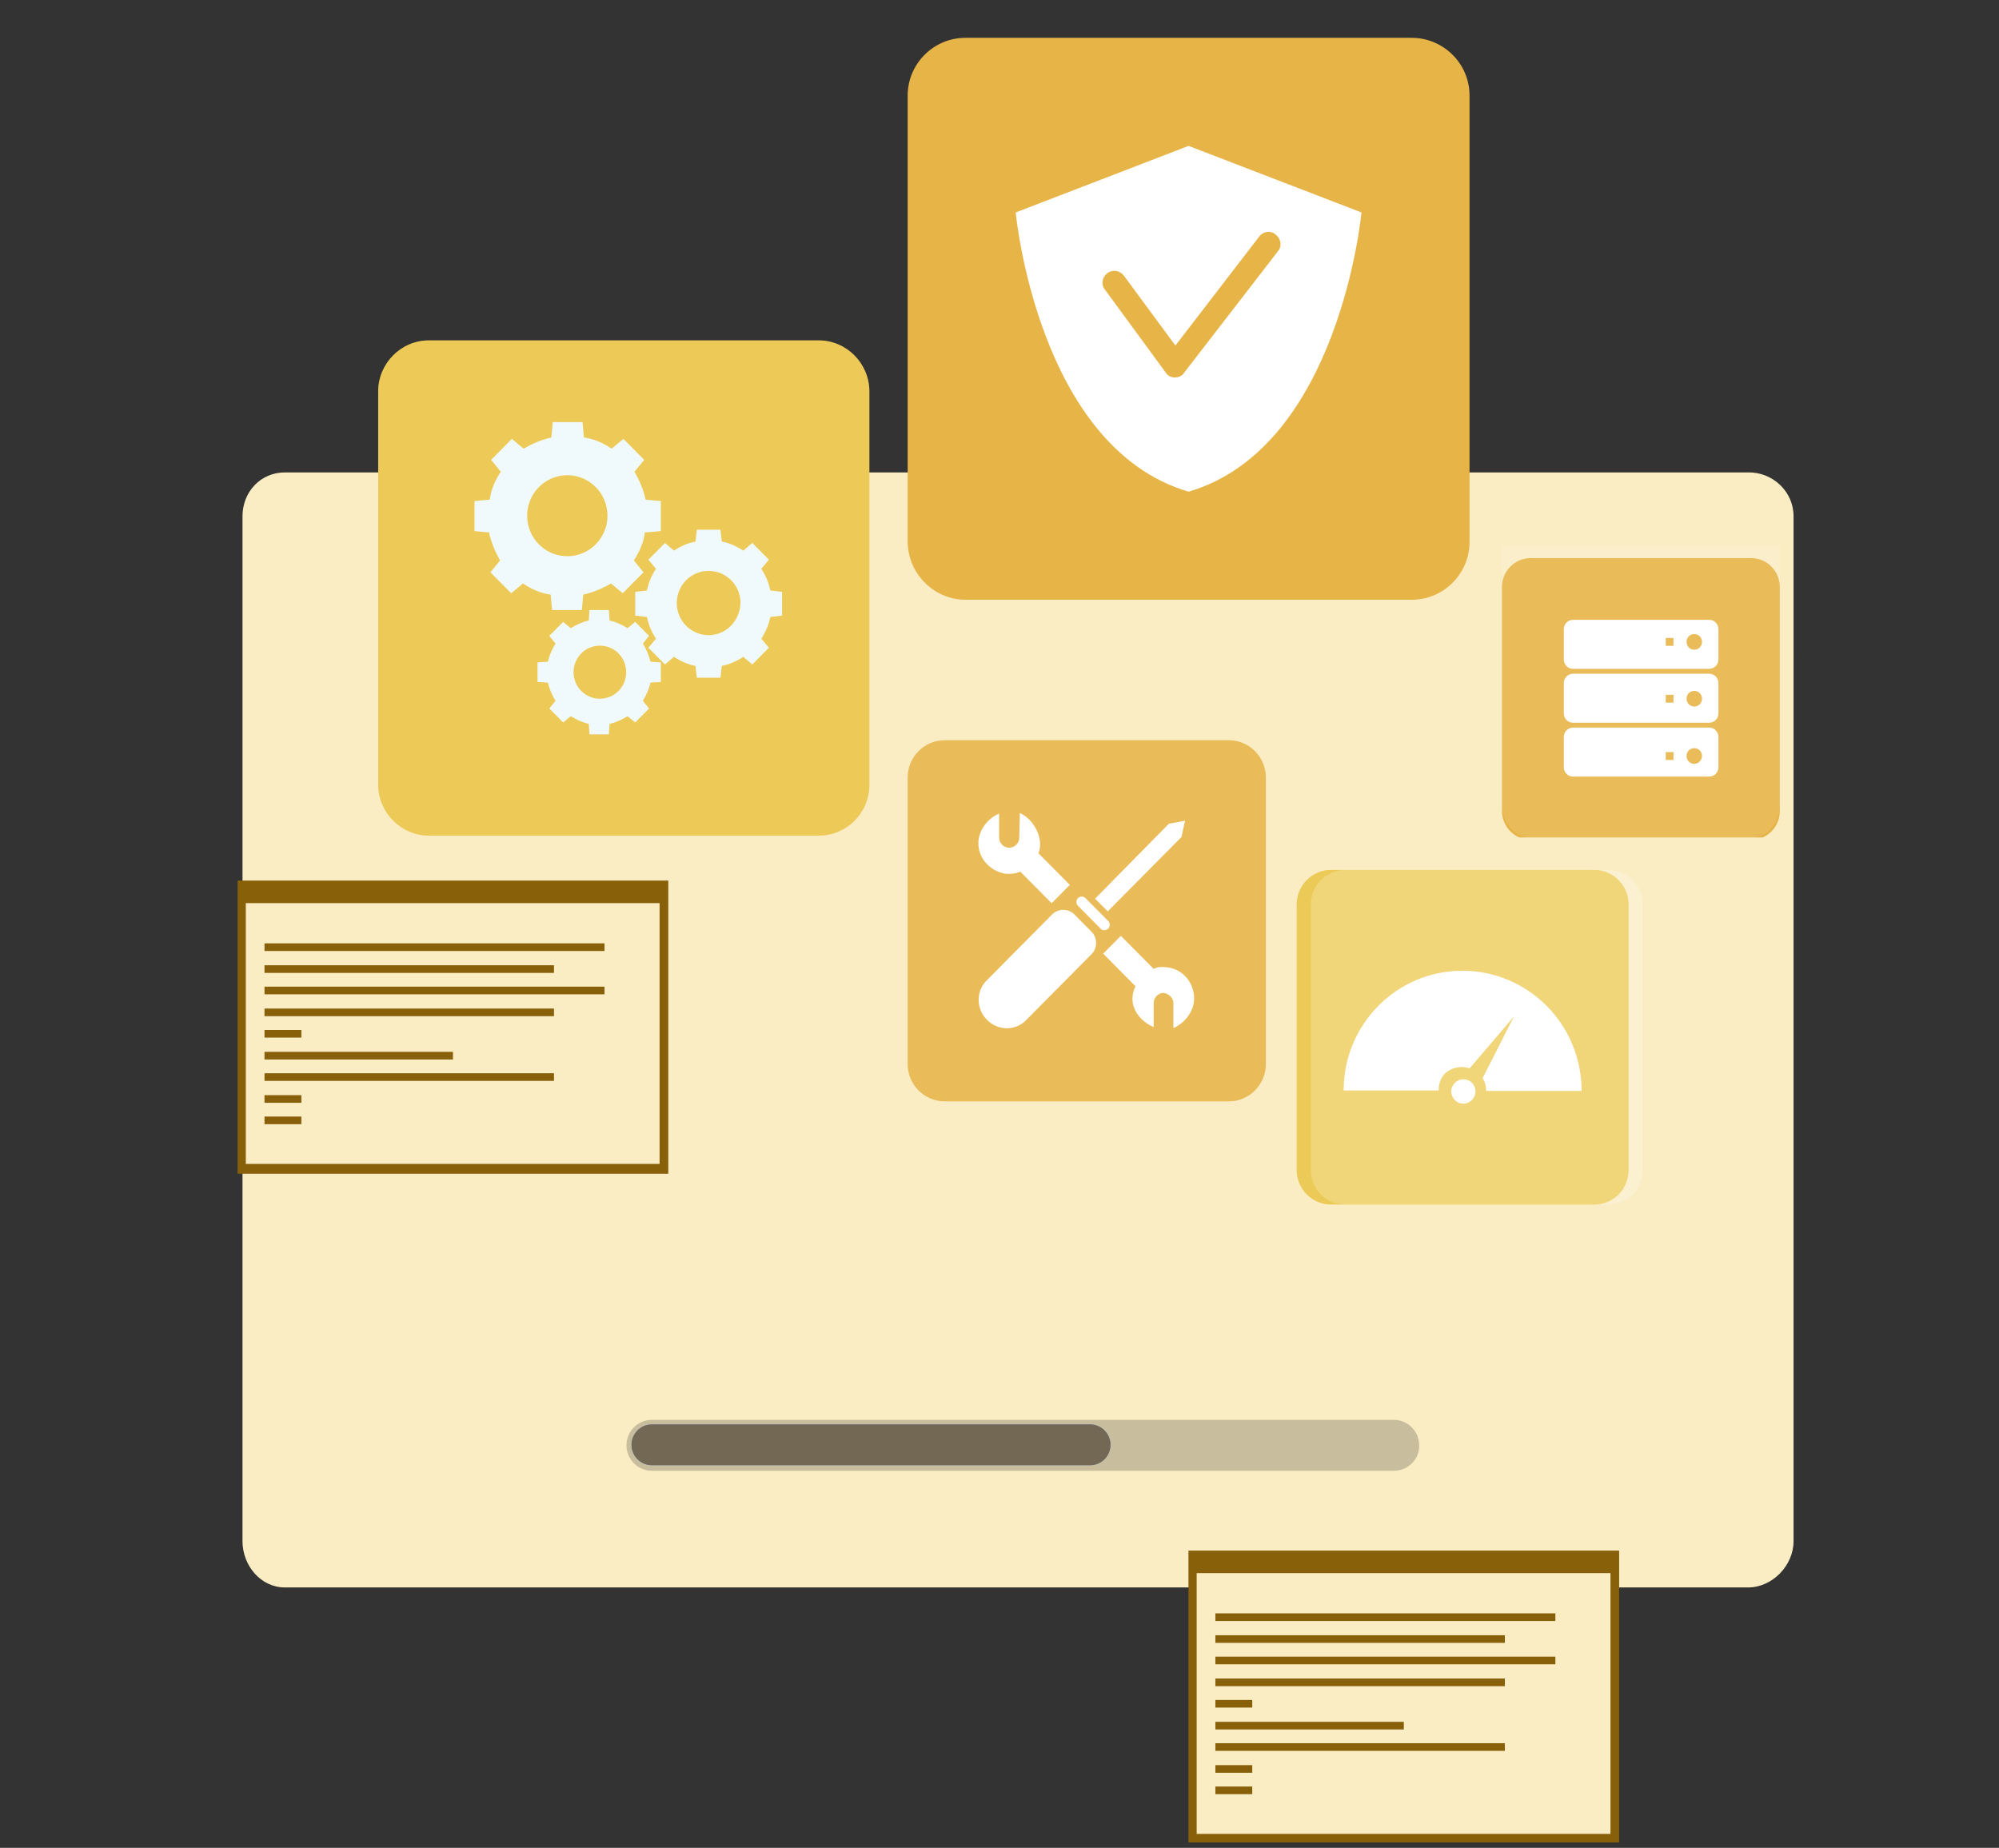 <?xml version="1.0" encoding="UTF-8"?> <svg xmlns="http://www.w3.org/2000/svg" width="185" height="171" viewBox="0 0 185 171" fill="none"><rect x="0" y="0" width="185" height="171" fill="#333333" stroke="none"/><g clip-path="url(#clip0_1259_5151)"><path d="M165.987 47.771V142.612C165.987 144.875 164.023 146.902 161.778 146.902H26.371C24.127 146.902 22.443 144.875 22.443 142.612V47.771C22.443 45.508 24.127 43.717 26.371 43.717H161.778C164.023 43.67 165.987 45.461 165.987 47.771Z" fill="#FAEDC4"></path><path opacity="0.1" d="M165.987 59.555V142.612C165.987 144.875 164.023 146.901 161.778 146.901H26.371C24.127 146.901 22.443 144.875 22.443 142.612V110.275C34.366 87.178 62.748 83.454 95.992 96.935C143.076 116.073 163.134 90.147 165.987 59.555Z" fill="#FAEDC4"></path><path opacity="0.2" d="M129.002 136.107H60.316C59.007 136.107 57.978 135.023 57.978 133.75C57.978 132.431 59.054 131.394 60.316 131.394H129.002C130.311 131.394 131.34 132.478 131.34 133.75C131.386 135.023 130.311 136.107 129.002 136.107Z" fill="black"></path><path d="M60.316 135.589C59.287 135.589 58.446 134.741 58.446 133.704C58.446 132.667 59.287 131.818 60.316 131.818H100.901C101.93 131.818 102.771 132.667 102.771 133.704C102.771 134.741 101.93 135.589 100.901 135.589H60.316Z" fill="#407BFF"></path><path opacity="0.7" d="M60.316 135.589C59.287 135.589 58.446 134.741 58.446 133.704C58.446 132.667 59.287 131.818 60.316 131.818H100.901C101.93 131.818 102.771 132.667 102.771 133.704C102.771 134.741 101.93 135.589 100.901 135.589H80.609H60.316Z" fill="#88600A"></path><path d="M75.775 77.326H39.68C37.116 77.326 35 75.193 35 72.608V36.218C35 33.633 37.116 31.5 39.68 31.5H75.775C78.34 31.5 80.456 33.633 80.456 36.218V72.608C80.456 75.258 78.34 77.326 75.775 77.326Z" fill="#ECCA57"></path><path opacity="0.3" d="M75.775 77.326H39.68C37.116 77.326 35 75.193 35 72.608V36.218C35 33.633 37.116 31.5 39.68 31.5H75.775C78.34 31.5 80.456 33.633 80.456 36.218V72.608C80.456 75.258 78.34 77.326 75.775 77.326Z" fill="#ECCA57"></path><path d="M61.158 49.147V46.367L59.747 46.238C59.555 45.333 59.17 44.428 58.721 43.653L59.619 42.554L57.696 40.615L56.606 41.52C55.837 41.002 55.003 40.615 54.041 40.485L53.913 39.063H51.156L51.028 40.485C50.13 40.679 49.233 41.067 48.464 41.52L47.374 40.615L45.45 42.554L46.348 43.653C45.835 44.428 45.45 45.268 45.322 46.238L43.912 46.367V49.147L45.258 49.276C45.45 50.181 45.835 51.086 46.284 51.861L45.386 52.96L47.31 54.899L48.4 53.994C49.169 54.511 50.002 54.899 50.964 55.028L51.092 56.45H53.849L53.977 55.028C54.875 54.834 55.772 54.447 56.542 53.994L57.632 54.899L59.555 52.96L58.657 51.861C59.17 51.086 59.555 50.245 59.683 49.276L61.158 49.147ZM52.503 51.473C50.451 51.473 48.784 49.793 48.784 47.725C48.784 45.656 50.451 43.976 52.503 43.976C54.554 43.976 56.221 45.656 56.221 47.725C56.221 49.793 54.554 51.473 52.503 51.473Z" fill="#F0FAFC"></path><path d="M72.377 56.968V54.77L71.287 54.641C71.159 53.93 70.839 53.219 70.454 52.637L71.159 51.797L69.621 50.246L68.787 50.957C68.21 50.569 67.505 50.246 66.8 50.116L66.671 49.018H64.492L64.363 50.116C63.658 50.246 62.953 50.569 62.376 50.957L61.542 50.246L60.004 51.797L60.709 52.637C60.324 53.219 60.004 53.93 59.876 54.641L58.786 54.77V56.968L59.876 57.097C60.004 57.808 60.324 58.519 60.709 59.101L60.004 59.941L61.542 61.492L62.376 60.781C62.953 61.169 63.658 61.492 64.363 61.621L64.492 62.72H66.671L66.8 61.621C67.505 61.492 68.21 61.169 68.787 60.781L69.621 61.492L71.159 59.941L70.454 59.101C70.839 58.519 71.159 57.808 71.287 57.097L72.377 56.968ZM65.582 58.777C63.979 58.777 62.632 57.485 62.632 55.804C62.632 54.188 63.915 52.831 65.582 52.831C67.184 52.831 68.531 54.124 68.531 55.804C68.467 57.485 67.184 58.777 65.582 58.777Z" fill="#F0FAFC"></path><path d="M61.158 63.109V61.299L60.196 61.234C60.068 60.652 59.811 60.071 59.491 59.554L60.068 58.843L58.786 57.55L58.08 58.132C57.568 57.809 56.99 57.55 56.413 57.421L56.349 56.451H54.554L54.49 57.421C53.913 57.55 53.336 57.809 52.823 58.132L52.118 57.55L50.836 58.843L51.413 59.554C51.092 60.071 50.836 60.652 50.708 61.234L49.746 61.299V63.109L50.708 63.173C50.836 63.755 51.092 64.337 51.413 64.854L50.836 65.565L52.118 66.857L52.823 66.276C53.336 66.599 53.913 66.857 54.49 66.987L54.554 67.956H56.349L56.413 66.987C56.99 66.857 57.568 66.599 58.08 66.276L58.786 66.857L60.068 65.565L59.491 64.854C59.811 64.337 60.068 63.755 60.196 63.173L61.158 63.109ZM55.516 64.66C54.17 64.66 53.08 63.561 53.08 62.204C53.08 60.846 54.17 59.748 55.516 59.748C56.862 59.748 57.952 60.846 57.952 62.204C57.952 63.561 56.862 64.66 55.516 64.66Z" fill="#F0FAFC"></path><path d="M147.54 111.47H123.179C121.449 111.47 120 110.056 120 108.264V83.705C120 81.961 121.403 80.5 123.179 80.5H147.54C149.27 80.5 150.719 81.914 150.719 83.705V108.264C150.719 110.056 149.316 111.47 147.54 111.47Z" fill="#ECCA57"></path><path d="M136.552 101.004C136.552 101.617 136.038 102.136 135.43 102.136C134.822 102.136 134.308 101.617 134.308 101.004C134.308 100.392 134.822 99.873 135.43 99.873C136.038 99.873 136.552 100.344 136.552 101.004Z" fill="white"></path><path d="M135.336 89.833C129.258 89.833 124.348 94.782 124.348 100.91H133.139C133.139 99.496 134.121 98.742 135.336 98.742C135.57 98.742 135.804 98.789 135.991 98.883L140.105 94.075L137.206 99.779C137.44 100.109 137.534 100.486 137.534 100.958H146.371C146.371 94.782 141.415 89.833 135.336 89.833Z" fill="white"></path><path opacity="0.2" d="M148.849 111.47H124.489C122.759 111.47 121.309 110.056 121.309 108.264V83.705C121.309 81.961 122.712 80.5 124.489 80.5H148.849C150.579 80.5 152.028 81.914 152.028 83.705V108.264C152.028 110.056 150.626 111.47 148.849 111.47Z" fill="white"></path><g clip-path="url(#clip1_1259_5151)"><path d="M162.076 77.711H141.639C140.163 77.711 139 76.487 139 75.037V54.324C139 52.828 140.207 51.649 141.639 51.649H162.076C163.552 51.649 164.714 52.873 164.714 54.324V75.037C164.714 76.533 163.552 77.711 162.076 77.711Z" fill="#E7B447"></path><path opacity="0.1" d="M162.076 77.5H141.639C140.163 77.5 139 76.098 139 74.435V50.693C139 48.979 140.207 47.628 141.639 47.628H162.076C163.552 47.628 164.714 49.031 164.714 50.693V74.435C164.714 76.15 163.552 77.5 162.076 77.5Z" fill="white"></path><path d="M159.035 58.221C159.035 57.768 158.677 57.36 158.185 57.36H145.574C145.127 57.36 144.724 57.723 144.724 58.221V61.032C144.724 61.485 145.082 61.893 145.574 61.893H158.185C158.632 61.893 159.035 61.53 159.035 61.032V58.221ZM154.876 59.763H154.16V59.037H154.876V59.763ZM156.799 60.125C156.396 60.125 156.083 59.808 156.083 59.4C156.083 58.992 156.396 58.675 156.799 58.675C157.201 58.675 157.514 58.992 157.514 59.4C157.514 59.808 157.201 60.125 156.799 60.125Z" fill="white"></path><path d="M159.035 63.208C159.035 62.755 158.677 62.347 158.185 62.347H145.574C145.127 62.347 144.724 62.709 144.724 63.208V66.018C144.724 66.471 145.082 66.879 145.574 66.879H158.185C158.632 66.879 159.035 66.517 159.035 66.018V63.208ZM154.876 65.021H154.16V64.296H154.876V65.021ZM156.799 65.383C156.396 65.383 156.083 65.066 156.083 64.658C156.083 64.25 156.396 63.933 156.799 63.933C157.201 63.933 157.514 64.25 157.514 64.658C157.514 65.066 157.201 65.383 156.799 65.383Z" fill="white"></path><path d="M159.035 68.193C159.035 67.74 158.677 67.332 158.185 67.332H145.574C145.127 67.332 144.724 67.695 144.724 68.193V71.003C144.724 71.457 145.082 71.865 145.574 71.865H158.185C158.632 71.865 159.035 71.502 159.035 71.003V68.193ZM154.876 70.323H154.16V69.598H154.876V70.323ZM156.799 70.686C156.396 70.686 156.083 70.369 156.083 69.961C156.083 69.553 156.396 69.236 156.799 69.236C157.201 69.236 157.514 69.553 157.514 69.961C157.514 70.323 157.201 70.686 156.799 70.686Z" fill="white"></path></g><path d="M113.737 101.921H87.413C85.543 101.921 84 100.365 84 98.48V71.941C84 70.056 85.543 68.5 87.413 68.5H113.737C115.608 68.5 117.151 70.056 117.151 71.941V98.48C117.151 100.365 115.608 101.921 113.737 101.921Z" fill="#E9BC59"></path><path d="M91.341 94.379C90.312 93.342 90.312 91.692 91.341 90.702L97.372 84.621C97.933 84.056 98.869 84.056 99.43 84.621L101.019 86.224C101.581 86.79 101.581 87.733 101.019 88.298L94.988 94.379C94.006 95.416 92.37 95.416 91.341 94.379Z" fill="white"></path><path d="M102.516 84.339L101.347 83.16L108.173 76.231L109.669 75.948L109.342 77.457L102.516 84.339Z" fill="white"></path><path d="M101.861 85.941L99.757 83.82C99.57 83.632 99.57 83.302 99.757 83.113C99.944 82.924 100.271 82.924 100.458 83.113L102.562 85.234C102.749 85.423 102.749 85.753 102.562 85.941C102.329 86.13 102.048 86.13 101.861 85.941Z" fill="white"></path><path d="M99.009 81.888L96.11 78.965C96.671 77.504 95.549 75.713 94.38 75.241L94.333 77.504C94.333 78.022 93.912 78.447 93.398 78.447C92.884 78.447 92.463 78.022 92.463 77.504V75.288C91.528 75.665 90.546 76.75 90.546 78.022C90.546 79.484 91.668 80.615 93.024 80.851C93.492 80.898 93.959 80.851 94.427 80.662L97.326 83.585L99.009 81.888Z" fill="white"></path><path d="M108.594 92.918V95.133C109.529 94.756 110.511 93.672 110.511 92.4C110.511 90.938 109.482 89.713 108.08 89.524C107.612 89.477 107.191 89.43 106.77 89.665L103.731 86.602L102.095 88.251L105.087 91.268C104.199 93.059 105.555 94.568 106.77 95.039V92.824C106.77 92.305 107.191 91.881 107.706 91.881C108.22 91.975 108.641 92.4 108.594 92.918Z" fill="white"></path><path d="M89.352 55.5H130.648C133.628 55.5 136 53.07 136 50.154V8.846C136 5.869 133.567 3.5 130.648 3.5H89.352C86.372 3.5 84 5.93 84 8.846V50.093C84 53.07 86.433 55.5 89.352 55.5Z" fill="#E7B447"></path><path d="M110 13.5L94 19.659C94 19.659 96.015 41.394 110 45.5C123.985 41.394 126 19.659 126 19.659L110 13.5ZM109.573 34.511C109.389 34.813 109.023 34.934 108.718 34.934C108.351 34.934 108.046 34.753 107.863 34.451L102.244 26.783C101.878 26.3 102 25.636 102.489 25.274C102.977 24.911 103.649 25.032 104.015 25.515L108.779 31.976L116.534 21.892C116.901 21.409 117.573 21.289 118.061 21.711C118.55 22.074 118.672 22.798 118.244 23.281L109.573 34.511Z" fill="white"></path><path d="M149.837 143.5H110V170.604H149.837V143.5Z" fill="#88600A"></path><path opacity="0.7" d="M149.837 143.5H110V170.604H149.837V143.5Z" fill="#88600A"></path><path d="M149.042 145.574H110.748V169.709H149.042V145.574Z" fill="#FAEDC4"></path><path d="M143.945 149.298H112.478V150.005H143.945V149.298Z" fill="#88600A"></path><path d="M139.27 151.325H112.478V152.032H139.27V151.325Z" fill="#88600A"></path><path d="M143.945 153.305H112.478V154.012H143.945V153.305Z" fill="#88600A"></path><path d="M139.27 155.331H112.478V156.038H139.27V155.331Z" fill="#88600A"></path><path d="M115.891 157.312H112.478V158.019H115.891V157.312Z" fill="#88600A"></path><path d="M129.918 159.338H112.478V160.045H129.918V159.338Z" fill="#88600A"></path><path d="M139.27 161.318H112.478V162.025H139.27V161.318Z" fill="#88600A"></path><path d="M115.891 163.345H112.478V164.052H115.891V163.345Z" fill="#88600A"></path><path d="M115.891 165.325H112.478V166.032H115.891V165.325Z" fill="#88600A"></path><path d="M61.837 81.5H22V108.604H61.837V81.5Z" fill="#88600A"></path><path opacity="0.7" d="M61.837 81.5H22V108.604H61.837V81.5Z" fill="#88600A"></path><path d="M61.042 83.574H22.748V107.709H61.042V83.574Z" fill="#FAEDC4"></path><path d="M55.945 87.298H24.478V88.005H55.945V87.298Z" fill="#88600A"></path><path d="M51.27 89.325H24.478V90.032H51.27V89.325Z" fill="#88600A"></path><path d="M55.945 91.305H24.478V92.012H55.945V91.305Z" fill="#88600A"></path><path d="M51.27 93.331H24.478V94.038H51.27V93.331Z" fill="#88600A"></path><path d="M27.891 95.311H24.478V96.019H27.891V95.311Z" fill="#88600A"></path><path d="M41.918 97.338H24.478V98.045H41.918V97.338Z" fill="#88600A"></path><path d="M51.27 99.318H24.478V100.025H51.27V99.318Z" fill="#88600A"></path><path d="M27.891 101.345H24.478V102.052H27.891V101.345Z" fill="#88600A"></path><path d="M27.891 103.325H24.478V104.032H27.891V103.325Z" fill="#88600A"></path></g><defs><clipPath id="clip0_1259_5151"><rect width="185" height="170" fill="white" transform="translate(0 0.5)"></rect></clipPath><clipPath id="clip1_1259_5151"><rect width="28" height="27" fill="white" transform="translate(139 50.5)"></rect></clipPath></defs></svg> 